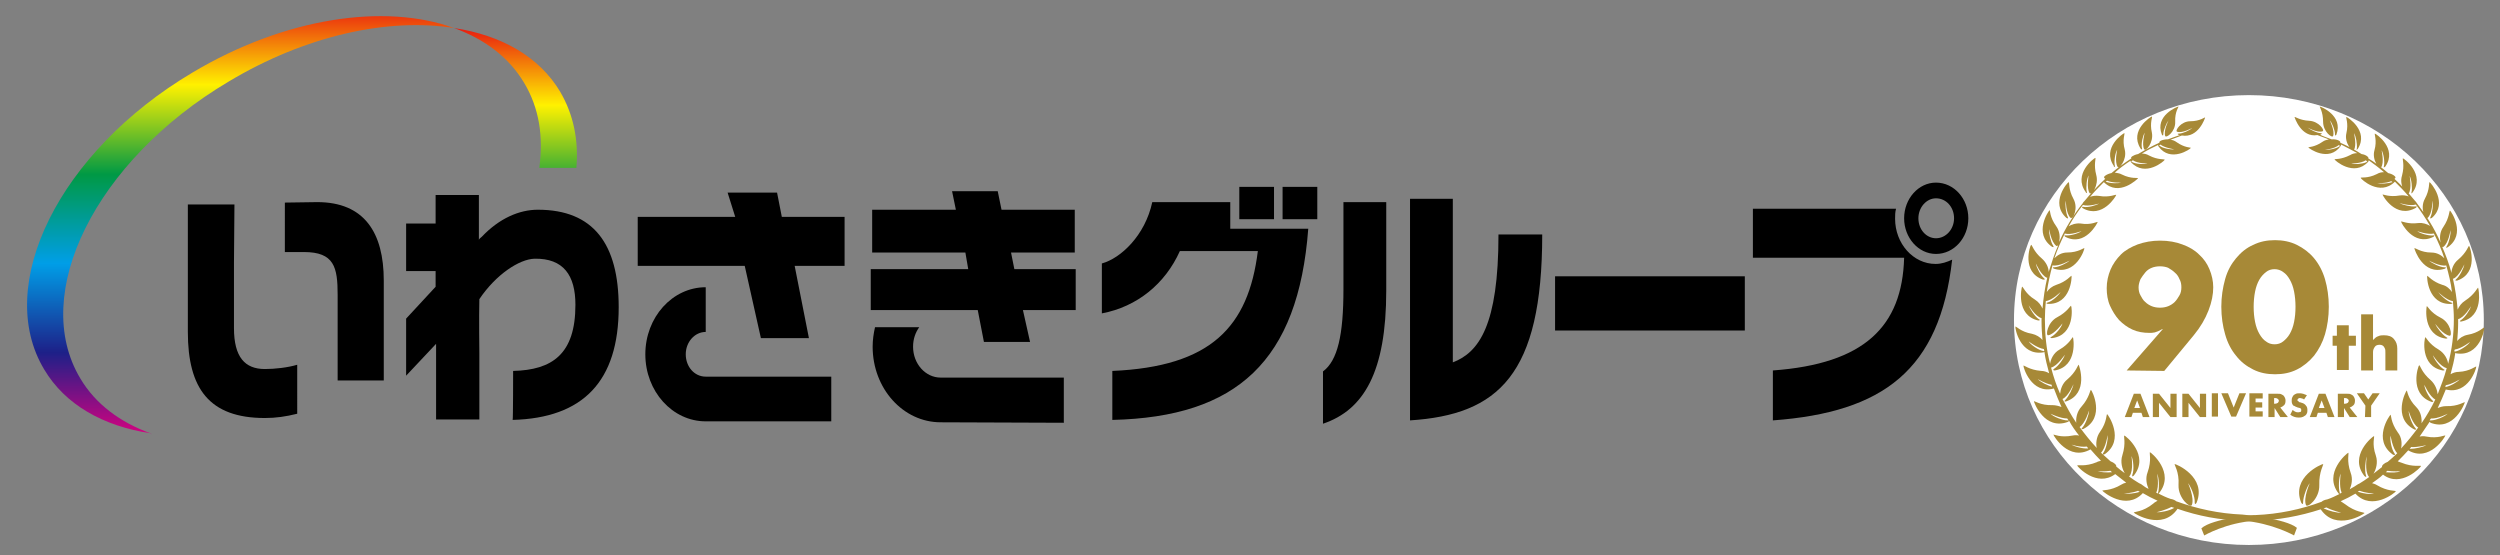 <?xml version="1.0" encoding="utf-8"?>
<!-- Generator: Adobe Illustrator 24.3.0, SVG Export Plug-In . SVG Version: 6.00 Build 0)  -->
<svg version="1.1" id="レイヤー_1" xmlns="http://www.w3.org/2000/svg" xmlns:xlink="http://www.w3.org/1999/xlink" x="0px"
	 y="0px" viewBox="0 0 525.7 116.7" style="enable-background:new 0 0 525.7 116.7;" xml:space="preserve">
<rect x="0" y="0" width="525.7" height="116.7" fill="#808080" stroke="none"/>
<style type="text/css">
	.st0{clip-path:url(#SVGID_2_);fill:url(#SVGID_3_);}
	.st1{clip-path:url(#SVGID_5_);fill:url(#SVGID_6_);}
	.st2{fill:#FFFFFF;}
	.st3{fill:#A78937;}
</style>
<g>
	<g>
		<g>
			<g>
				<g>
					<defs>
						<path id="SVGID_1_" d="M48,17.2C64.3,7.4,81.7,3.7,95.5,5.9c-14.6-5.3-35.7-2.2-55.1,9.4C12.5,31.9-1.4,59.9,9.3,77.7
							c4.4,7.4,12.4,11.9,22.3,13.4c-6.3-2.3-11.5-6.1-14.7-11.5C6.2,61.8,20.1,33.8,48,17.2z"/>
					</defs>
					<clipPath id="SVGID_2_">
						<use xlink:href="#SVGID_1_"  style="overflow:visible;"/>
					</clipPath>
					
						<linearGradient id="SVGID_3_" gradientUnits="userSpaceOnUse" x1="-1038.492" y1="1569.963" x2="-1032.732" y2="1569.963" gradientTransform="matrix(0 16.289 16.289 0 -25526.391 16915.078)">
						<stop  offset="0" style="stop-color:#E60012"/>
						<stop  offset="0.2" style="stop-color:#FFF100"/>
						<stop  offset="0.4" style="stop-color:#009944"/>
						<stop  offset="0.6" style="stop-color:#009EE7"/>
						<stop  offset="0.8" style="stop-color:#1D2088"/>
						<stop  offset="1" style="stop-color:#E4007F"/>
					</linearGradient>
					<rect x="-1.4" y="0.6" class="st0" width="96.9" height="90.6"/>
				</g>
			</g>
		</g>
		<g>
			<g>
				<g>
					<defs>
						<path id="SVGID_4_" d="M117.8,19.3c-4.4-7.4-12.4-11.9-22.3-13.4c6.3,2.3,11.5,6.1,14.7,11.5c3.2,5.3,4.1,11.4,3.2,17.9h7.8
							C121.7,29.5,120.6,24.1,117.8,19.3z M31.9,91.3L31.9,91.3c-0.1-0.1-0.2-0.1-0.4-0.1C31.6,91.2,31.8,91.3,31.9,91.3z"/>
					</defs>
					<clipPath id="SVGID_5_">
						<use xlink:href="#SVGID_4_"  style="overflow:visible;"/>
					</clipPath>
					
						<linearGradient id="SVGID_6_" gradientUnits="userSpaceOnUse" x1="-1035.835" y1="1572.689" x2="-1030.075" y2="1572.689" gradientTransform="matrix(0 15.846 15.846 0 -24843.762 16417.822)">
						<stop  offset="0" style="stop-color:#E60012"/>
						<stop  offset="0.2" style="stop-color:#FFF100"/>
						<stop  offset="0.4" style="stop-color:#009944"/>
						<stop  offset="0.6" style="stop-color:#009EE7"/>
						<stop  offset="0.8" style="stop-color:#1D2088"/>
						<stop  offset="1" style="stop-color:#E4007F"/>
					</linearGradient>
					<rect x="31.5" y="5.9" class="st1" width="90.2" height="85.4"/>
				</g>
			</g>
		</g>
		<path d="M66.7,42.5c9.9,0,14,6.4,14,16.5v21h-9.7V62c0-5.8-0.7-9-7.1-9h-4V42.6L66.7,42.5z M49.2,55.2v13.8c0,6.1,2.3,8.6,6.5,8.6
			c2.1,0,4.8-0.3,6.8-0.9V87c-2.4,0.6-4.5,0.9-6.8,0.9c-11.7,0-16.2-6.2-16.2-18.1V54.9l0-11.9h9.8L49.2,55.2z"/>
		<path d="M107.9,78c8.2-0.2,13.1-3.5,13.1-13.9c0-6.2-2.5-9.8-8.6-9.7c-3.2,0.1-8.1,3.3-11.6,8.5c-0.1,3.7,0,11.4,0,11.4v13.9h-9.1
			V72.3L85.4,79v-12l6.2-6.7v-3.3h-6.2V47h6.2v-6h9.1c0,0,0,8.8,0,9.5c0-0.3,0.4-0.5,0.6-0.7c3.7-3.9,7.9-5.7,11.8-5.7
			c11.7,0,17,7.2,17,20.5c0,15.6-7.5,23.3-22.3,23.7C107.9,88.3,107.9,78,107.9,78z"/>
		<polygon points="160,71.1 156.6,55.9 134.1,55.9 134.1,45.6 154.6,45.6 153,40.5 163.4,40.5 164.4,45.6 177.6,45.6 177.6,55.9 
			167.1,55.9 170.1,71.1 		"/>
		<polygon points="210.6,44.1 226,44.1 226,53.1 212.6,53.1 213.3,56.6 226.2,56.6 226.2,65.2 215.1,65.2 216.6,71.9 206.9,71.9 
			205.6,65.2 183.1,65.2 183.1,56.6 203.6,56.6 203,53.1 183.4,53.1 183.4,44.1 201,44.1 200.2,40.2 209.8,40.2 		"/>
		<path d="M267.9,46.1h-7.3v-6.8h7.3V46.1z M277,46.1h-7.3v-6.8h7.3V46.1z M258.7,42.5v5.6h16.4c-2.1,27.8-15,39.6-41.2,40.2V78
			c20.7-0.9,28.6-9.2,30.6-25.2h-16.4c-3.1,6.9-9,11.7-16.4,13.1V55.4c4-1.1,9.1-5.9,10.6-12.9C242.2,42.5,258.7,42.5,258.7,42.5z"
			/>
		<path d="M305.5,41.8l0,34.4c5.5-2.1,9.6-7.8,9.6-26.9h9.2c0,29.5-9.2,37.9-27.8,39.1V41.8C296.4,41.8,305.5,41.8,305.5,41.8z
			 M278.2,78.1c3.1-2.3,4.3-7.7,4.3-17.3V42.5h9v18.6c0,17.1-4.7,25.1-13.3,28L278.2,78.1L278.2,78.1z"/>
		<rect x="327" y="58.1" width="39.9" height="11.4"/>
		<path d="M407.1,50.1c-2,0-3.7-1.8-3.7-4.2c0-2.3,1.7-4.2,3.7-4.2c2.1,0,3.8,1.8,3.8,4.2C410.9,48.2,409.2,50.1,407.1,50.1z
			 M407.1,53.4c3.8,0,6.8-3.4,6.8-7.5c0-4.1-3-7.5-6.8-7.5c-3.7,0-6.7,3.4-6.7,7.5C400.4,50,403.4,53.4,407.1,53.4z M368.6,54.2
			h31.8c-0.4,14.5-8.4,22.3-27.6,23.7v10.5c23.2-1.7,35.1-10.6,37.7-33.8c-1.1,0.5-2.2,0.9-3.5,0.9c-4.7,0-8.5-4.3-8.5-9.5
			c0-0.7,0-1.4,0.2-2.1h-30.1V54.2z"/>
		<path d="M197.8,79.4c-3.2,0-5.8-2.9-5.8-6.5c0-1.6,0.5-3,1.3-4.1H184c-0.3,1.3-0.5,2.7-0.5,4.1c0,8.8,6.4,15.9,14.3,15.9
			c0.4,0,25.9,0.1,25.9,0.1v-9.5C223.7,79.4,201,79.4,197.8,79.4z"/>
		<path d="M148.4,60.4c-7,0-12.7,6.3-12.7,14.1s5.7,14.1,12.7,14.1c7,0,26.4,0,26.4,0v-9.4c0,0-24.1,0-26.4,0
			c-2.4,0-4.2-2.1-4.2-4.7s1.9-4.7,4.2-4.7V60.4z"/>
	</g>
	<g>
		<ellipse class="st2" cx="472.9" cy="67.3" rx="49.4" ry="47.3"/>
		<g>
			<path class="st3" d="M471.5,108.2c-4.9-0.2-9.5-1.2-13.9-2.8c-0.2-0.2-0.6-0.4-1.2-0.5c-0.9-0.3-1.7-0.7-2.5-1.1
				c0.1-0.1,0.1-0.1,0.1-0.1c3.5-4.3-1.7-8.6-1.9-8.6c-0.2,0,0.4,1.7-0.5,4.2c-0.5,1.3-0.2,2.6,0.2,3.5c-0.5-0.2-0.9-0.5-1.3-0.8
				c-0.1-0.1-0.4-0.3-0.7-0.4c-0.7-0.4-1.4-0.9-2.1-1.4c0,0,0,0,0.1-0.1c0.9-1.2,0.4-4.2,0.4-4.2c0.4,0.8,0.6,2.9,0.2,3.9
				c-0.2,0.7,0.3,0.2,0.3,0.2c3.4-4.2-1.7-8.4-2-8.4c-0.2,0,0.4,1.6-0.4,4.1c-0.5,1.5,0,3,0.5,3.8c-0.6-0.4-1.2-0.9-1.8-1.4
				c0.1-0.3-0.4-0.8-1.2-1.1c-0.7-0.6-1.3-1.2-2-1.8c1-1,1.4-3.7,1.4-3.7c0.1,0.8-0.3,2.9-0.9,3.7c-0.4,0.6,0.3,0.3,0.3,0.3
				c4.3-3,0.7-8.3,0.5-8.4c-0.2-0.1,0,1.6-1.5,3.7c-0.8,1.1-0.9,2.5-0.7,3.4c-1.3-1.4-2.5-2.9-3.6-4.4c1.2-0.8,2-3.5,2-3.5
				c0,0.8-0.7,2.8-1.4,3.6c-0.5,0.5,0.2,0.3,0.2,0.3c4.7-2.4,1.8-8.1,1.6-8.2c-0.2-0.1-0.3,1.6-2,3.5c-1,1.1-1.2,2.5-1.1,3.4
				c-1.1-1.6-2-3.3-2.9-5c1.3-0.6,2.3-3.1,2.3-3.1c-0.1,0.8-1,2.6-1.7,3.3c-0.5,0.5,0.2,0.3,0.2,0.3c4.8-1.7,2.7-7.6,2.6-7.7
				c-0.1-0.1-0.5,1.5-2.4,3.1c-1,0.8-1.4,2-1.5,3c-0.8-1.8-1.4-3.6-1.9-5.5c0,0,0,0,0,0c1.3-0.3,2.9-2.7,2.9-2.7
				c-0.2,0.8-1.4,2.4-2.2,2.9c-0.6,0.4,0.1,0.4,0.1,0.4c4.9-0.9,3.9-6.9,3.8-7c-0.1-0.1-0.7,1.4-2.8,2.6c-1.3,0.7-1.9,2.1-2,3
				c-0.8-3-1.1-6.2-1.1-9.4c0-1.3,0.1-2.6,0.2-3.8c1.3-0.1,3.1-1.9,3.1-1.9c-0.4,0.7-1.8,2-2.7,2.2c-0.6,0.2,0,0.3,0,0.3
				c4.9,0.2,5.1-5.7,5-5.9c-0.1-0.1-1,1.2-3.2,1.9c-0.9,0.3-1.6,0.9-2,1.5c0.3-1.9,0.7-3.8,1.2-5.6c1.3,0.3,3.6-1,3.6-1
				c-0.5,0.5-2.3,1.4-3.2,1.4c-0.7,0-0.1,0.3-0.1,0.3c4.6,1.5,6.5-4.1,6.4-4.3c0-0.2-1.2,0.9-3.6,0.9c-1.2,0-2.1,0.6-2.7,1.2
				c0.6-1.8,1.4-3.6,2.2-5.2c1.2,0.4,3.5-0.5,3.5-0.5c-0.6,0.5-2.4,1-3.3,0.9c-0.6-0.1-0.1,0.3-0.1,0.3c4.2,2.2,6.8-3,6.8-3.1
				c0-0.2-1.3,0.7-3.6,0.3c-1-0.1-1.9,0.2-2.5,0.6c0.9-1.6,1.9-3.1,3-4.5c1.2,0.4,3.4-0.3,3.4-0.3c-0.6,0.4-2.4,0.9-3.3,0.7
				c-0.6-0.1-0.1,0.3-0.1,0.3c4.1,2.3,7-2.6,7-2.8c0-0.2-1.4,0.6-3.6,0.2c-0.7-0.1-1.4,0-1.9,0.2c0.9-1.1,1.9-2.1,2.9-3.1
				c3.2,3.2,7.1-0.7,7.2-0.8c0-0.2-1.4,0.2-3.4-0.8c-0.5-0.3-1.1-0.3-1.5-0.4c1-0.9,2.1-1.7,3.3-2.5c0,0.1,0.1,0.3,0.1,0.3
				c3,3.3,7.1-0.3,7.1-0.5c0-0.2-1.4,0.1-3.3-0.9c-0.5-0.3-1-0.4-1.5-0.4c1.1-0.7,2.3-1.3,3.4-1.8c0,0.1,0.1,0.3,0.1,0.3
				c2.5,3.5,6.8,0.5,6.8,0.3c0-0.1-1.3,0-3-1.2c-0.4-0.3-0.9-0.5-1.3-0.5c0.8-0.3,1.6-0.6,2.4-0.9c3.5,0.6,4.9-3.7,4.9-3.8
				c0-0.1-1.1,0.8-3.1,0.8c-2,0-3.3,2-2.8,2.2c1.1,0.4,3.2-0.8,3.2-0.8c-0.5,0.5-2,1.2-2.8,1.2c-0.6,0,0,0.3,0,0.3
				c0.1,0,0.1,0,0.2,0c-0.9,0.3-1.7,0.6-2.5,0.9c-1.1,0-2,0.4-1.8,0.7c0,0,0,0,0,0c-1.5,0.7-3,1.5-4.5,2.4c-1,0.2-1.7,0.7-1.4,0.9
				l0,0c-1.5,1-2.9,2-4.2,3.1c-1,0.2-1.8,0.8-1.5,1c0,0.1,0.1,0.1,0.2,0.2c-1.5,1.4-3,3-4.3,4.6c-0.2,0.2-0.4,0.4-0.4,0.5
				c-2,2.5-3.7,5.3-5,8.2c0.2-0.9,0.2-2.2-0.6-3.3c-1.4-1.9-1.3-3.5-1.4-3.4c-0.2,0.1-3.5,4.9,0.5,7.7c0,0,0.6,0.3,0.2-0.3
				c-0.5-0.8-0.9-2.7-0.8-3.4c0,0,0.4,2.7,1.5,3.5c0.1,0.1,0.2,0,0.4-0.1c-0.8,1.8-1.4,3.7-2,5.6c0-0.9-0.5-2-1.4-2.8
				c-1.8-1.5-2.1-3-2.3-2.9c-0.2,0.1-2.1,5.7,2.5,7.3c0,0,0.7,0.1,0.2-0.3c-0.7-0.6-1.6-2.3-1.7-3.1c0,0,1.1,2.5,2.3,3
				c0,0,0.1,0,0.1,0c-0.5,2.1-0.8,4.3-1,6.5c-0.3-0.7-0.8-1.4-1.6-1.9c-2-1.2-2.5-2.8-2.7-2.7c-0.1,0.1-1.4,6,3.4,7.1
				c0,0,0.7,0,0.1-0.3c-0.8-0.5-1.9-2.2-2.1-2.9c0,0,1.4,2.4,2.7,2.7c0,0.3,0,0.5,0,0.8c0,1.3,0.1,2.5,0.2,3.8
				c-0.5-0.6-1.3-1.1-2.2-1.3c-2.4-0.4-3.4-1.7-3.5-1.5c-0.1,0.2,0.9,6.2,5.9,5.4c0,0,0.1,0,0.2-0.1c0.2,1.5,0.6,3,1,4.5
				c-0.5-0.3-1.1-0.5-1.7-0.5c-2.5-0.2-3.7-1.3-3.7-1.1c-0.1,0.2,1.6,6.1,6.4,4.8c0.5,1.3,1,2.6,1.6,3.9c-0.5-0.2-1.2-0.4-1.9-0.4
				c-2.5,0.1-3.9-1-3.9-0.8c0,0.2,2.2,6.2,7.2,4.3c0,0,0.1-0.1,0.2-0.2c0.6,1.1,1.3,2.1,2.1,3.1c-0.4-0.1-0.9-0.1-1.4,0
				c-2.5,0.5-4-0.3-4-0.2c0,0.2,3.2,5.7,7.8,3.1c0.7,0.8,1.4,1.6,2.2,2.4c-0.3,0.1-0.6,0.1-0.9,0.3c-2.4,1-4.1,0.5-4.1,0.7
				c0,0.2,4.1,4.7,8,1.8c0.8,0.6,1.5,1.2,2.3,1.8c-0.4,0.1-0.7,0.2-1,0.4c-2.3,1.4-4.1,1.1-4,1.3c0.1,0.2,5,4.3,8.5,0.5
				c1,0.6,2,1.1,3.1,1.6c-0.3,0.2-0.6,0.3-0.9,0.6c-2.2,1.8-4.1,1.7-4.1,1.9c0.1,0.2,6,3.9,9.2-0.8c4.3,1.5,8.9,2.4,13.8,2.5
				c6.1,0.5,10.7,3.1,10.7,3.1l0.6-1.6C480.6,109,471.5,108.2,471.5,108.2z M454.3,30.4c0.9,0.7,2.9,1,2.9,1c-0.7,0.1-2.4-0.2-3-0.7
				c-0.1-0.1-0.2-0.1-0.2-0.1C454,30.6,454.1,30.5,454.3,30.4z M448.5,33.7c1,0.7,3.1,0.7,3.1,0.7c-0.7,0.2-2.5,0.1-3.2-0.3
				c-0.1,0-0.2-0.1-0.2-0.1C448.2,33.9,448.3,33.8,448.5,33.7z M443.1,38c1.1,0.5,2.9,0.4,2.9,0.4c-0.6,0.2-2.3,0.2-3.2-0.2
				C442.9,38.1,443,38,443.1,38z M429.6,73.8c-1-0.2-2.6-1.3-3-2c0,0,1.8,1.4,3.2,1.6c0,0.2,0,0.3,0.1,0.4
				C429.7,73.9,429.6,73.8,429.6,73.8z M428.5,79.7c0,0,1.6,1,2.9,1.2c0,0.1,0.1,0.3,0.1,0.4C430.6,81.1,429,80.3,428.5,79.7z
				 M434.7,88.4c-1,0-3-0.8-3.5-1.4c0,0,2,1,3.5,1c0.1,0.2,0.2,0.3,0.3,0.4C434.8,88.4,434.8,88.4,434.7,88.4z M435.6,93.5
				c0,0,1.8,0.6,3.2,0.4c0.1,0.1,0.2,0.2,0.3,0.4C438,94.4,436.2,93.9,435.6,93.5z M441.1,99.1c0,0,1.4,0.1,2.7-0.1
				c0.1,0.1,0.2,0.2,0.3,0.3C443,99.4,441.7,99.3,441.1,99.1z M446.6,103.8c0,0,1.7-0.1,3-0.6c0.1,0.1,0.2,0.2,0.4,0.2
				C448.9,103.8,447.3,103.9,446.6,103.8z M453.4,103.6c0.7-1.4,0.2-4,0.2-4c0.4,0.8,0.5,3,0.2,4c0,0.1,0,0.2,0,0.2
				C453.6,103.7,453.5,103.6,453.4,103.6z M453.5,107.7c0,0,1.8-0.4,3.1-1.1c0.2,0.1,0.4,0.1,0.6,0.2
				C456.2,107.4,454.3,107.8,453.5,107.7z M461.9,105.7c2.2-5.4-4.4-8.2-4.6-8.1c-0.2,0,1,1.6,0.8,4.4c-0.1,2.8,2.5,4.9,2.8,4.2
				c0.6-1.5-0.8-4.6-0.8-4.6c0.6,0.7,1.5,2.9,1.4,4C461.5,106.4,461.9,105.7,461.9,105.7z M431.4,70.8c-0.6,0.3,0.1,0.3,0.1,0.3
				c4.9-0.6,4.2-6.6,4-6.8c-0.1-0.1-0.8,1.3-2.9,2.4c-2.1,1.1-2.5,3.9-1.9,3.8c1.3-0.2,3-2.5,3-2.5
				C433.5,68.8,432.3,70.3,431.4,70.8z M434.5,45.8c0,0,0.6,0.4,0.3-0.2c-0.4-0.8-0.6-2.7-0.4-3.4c0,0,0,2.7,1,3.6
				c0.5,0.4,1.7-2,0.6-4c-1.1-2-0.8-3.5-1-3.5C434.8,38.3,431,42.6,434.5,45.8z M438.8,40.3c-0.2-0.9,0-2.8,0.4-3.4
				c0,0-0.5,2.6,0.2,3.7c0.4,0.5,2-1.6,1.4-3.8s0-3.6-0.2-3.6c-0.2,0-4.8,3.4-2,7.2C438.5,40.4,439,40.9,438.8,40.3z M444.7,34.8
				c-0.2-0.9,0.1-2.7,0.5-3.3c0,0-0.6,2.5,0.1,3.6c0.3,0.5,2-1.5,1.5-3.6c-0.6-2.1,0.1-3.5-0.1-3.5c-0.2,0-4.8,3.1-2.2,6.9
				C444.4,35,444.8,35.4,444.7,34.8z M450.4,31.1c-0.2-0.9,0.2-2.6,0.6-3.2c0,0-0.7,2.5-0.1,3.5c0.3,0.5,2-1.4,1.6-3.5
				c-0.5-2.1,0.2-3.4,0-3.4c-0.2,0-4.8,2.9-2.4,6.7C450.1,31.3,450.6,31.7,450.4,31.1z M454.9,28.2c0-0.8,0.7-2.4,1.1-2.9
				c0,0-1.1,2.2-0.7,3.3c0.2,0.5,2.2-0.9,2.1-3c-0.1-2.1,0.8-3.2,0.7-3.2c-0.2,0-5.1,1.9-3.5,5.9C454.6,28.3,454.9,28.8,454.9,28.2z
				"/>
			<path class="st3" d="M462.9,111.1l0.6,1.5c0,0,4.6-2.7,10.7-3.1c4.8-0.1,9.5-1,13.8-2.4c3.2,4.7,9.1,1,9.2,0.8
				c0.1-0.2-1.8-0.1-4.1-1.9c-0.3-0.2-0.6-0.4-0.9-0.6c1.1-0.5,2.1-1,3.1-1.6c3.5,3.8,8.5-0.3,8.5-0.5c0-0.2-1.7,0.1-4-1.3
				c-0.3-0.2-0.7-0.3-1-0.4c0.8-0.6,1.6-1.1,2.3-1.8c3.8,2.9,8-1.6,8-1.8c0-0.2-1.7,0.3-4.1-0.7c-0.3-0.1-0.6-0.2-0.8-0.3
				c0.8-0.8,1.5-1.5,2.2-2.3c4.5,2.6,7.8-2.9,7.8-3.1c0-0.2-1.5,0.7-4,0.2c-0.5-0.1-0.9-0.1-1.4,0c0.7-1,1.4-2.1,2.1-3.1
				c0.1,0.1,0.2,0.2,0.2,0.2c4.9,1.9,7.2-4.1,7.2-4.3c0-0.2-1.4,0.9-3.9,0.8c-0.7,0-1.3,0.2-1.8,0.4c0.6-1.3,1.2-2.6,1.7-3.9
				c4.8,1.2,6.5-4.6,6.4-4.8c0-0.2-1.3,1-3.7,1.1c-0.6,0-1.2,0.2-1.7,0.5c0.4-1.5,0.8-3,1-4.5c0.1,0.1,0.2,0.1,0.2,0.1
				c5,0.8,6-5.2,5.9-5.4c-0.1-0.2-1.1,1.1-3.5,1.5c-1,0.2-1.7,0.7-2.2,1.3c0.1-1.2,0.2-2.5,0.2-3.8c0-0.3,0-0.5,0-0.8
				c1.3-0.3,2.7-2.7,2.7-2.7c-0.2,0.8-1.3,2.4-2.1,2.9c-0.6,0.4,0.1,0.3,0.1,0.3c4.8-1,3.6-6.9,3.5-7.1c-0.1-0.1-0.7,1.4-2.7,2.7
				c-0.8,0.5-1.3,1.2-1.6,1.9c-0.2-2.2-0.5-4.4-1-6.5c0,0,0.1,0,0.1,0c1.2-0.5,2.3-3,2.3-3c-0.1,0.8-1,2.5-1.7,3.1
				c-0.5,0.4,0.2,0.3,0.2,0.3c4.6-1.6,2.7-7.2,2.5-7.3c-0.1-0.1-0.5,1.4-2.3,2.9c-1,0.8-1.4,2-1.4,2.8c-0.5-1.9-1.2-3.8-2-5.6
				c0.1,0.2,0.2,0.2,0.3,0.1c1.1-0.8,1.5-3.5,1.5-3.5c0.1,0.8-0.3,2.6-0.8,3.4c-0.4,0.5,0.2,0.2,0.2,0.2c4-2.8,0.7-7.6,0.5-7.7
				c-0.2-0.1-0.1,1.5-1.4,3.4c-0.8,1.1-0.8,2.4-0.6,3.3c-1.3-3-3-5.7-5-8.3c-0.1-0.2-0.2-0.3-0.4-0.5c-1.3-1.6-2.8-3.2-4.3-4.6
				c0.1,0,0.1-0.1,0.2-0.2c0.2-0.2-0.5-0.8-1.5-1c-1.3-1.1-2.7-2.2-4.2-3.1l0,0c0.2-0.2-0.5-0.8-1.4-0.9c-1.4-0.9-2.9-1.7-4.5-2.4
				c0,0,0,0,0,0c0.2-0.3-0.7-0.8-1.8-0.7c-0.8-0.3-1.7-0.6-2.5-1c0.1,0,0.1,0,0.2,0c0,0,0.5-0.3,0-0.3c-0.8,0-2.3-0.8-2.8-1.2
				c0,0,2.1,1.2,3.2,0.8c0.5-0.2-0.8-2.1-2.8-2.2s-3-0.9-3.1-0.8c0,0.1,1.4,4.4,4.8,3.8c0.8,0.3,1.6,0.6,2.4,0.9
				c-0.4,0.1-0.9,0.2-1.3,0.5c-1.7,1.2-3.1,1.1-3,1.2c0.1,0.2,4.3,3.2,6.8-0.3c0,0,0.1-0.2,0.1-0.3c1.2,0.6,2.3,1.2,3.4,1.8
				c-0.5,0-1,0.1-1.5,0.4c-1.9,1-3.3,0.8-3.3,0.9c0,0.2,4.1,3.8,7.1,0.5c0,0,0.1-0.2,0.1-0.3c1.1,0.8,2.2,1.6,3.2,2.5
				c-0.5,0-1,0.1-1.5,0.4c-2,1-3.4,0.6-3.4,0.8c0,0.2,4,4,7.2,0.8c1,1,2,2,2.9,3.1c-0.6-0.2-1.2-0.3-1.9-0.2
				c-2.2,0.4-3.6-0.3-3.6-0.2c0,0.2,2.8,5.2,7,2.8c0,0,0.5-0.4-0.1-0.3c-0.9,0.1-2.7-0.3-3.3-0.7c0,0,2.2,0.7,3.4,0.3
				c1.1,1.4,2.1,3,3,4.5c-0.7-0.4-1.5-0.7-2.5-0.6c-2.2,0.3-3.6-0.5-3.6-0.3c0,0.2,2.6,5.3,6.8,3.2c0,0,0.5-0.4-0.1-0.3
				c-0.9,0.1-2.7-0.4-3.3-0.9c0,0,2.2,0.8,3.5,0.5c0.9,1.7,1.6,3.4,2.2,5.2c-0.6-0.6-1.5-1.2-2.7-1.2c-2.3,0-3.5-1.1-3.6-0.9
				c0,0.2,1.8,5.8,6.4,4.3c0,0,0.6-0.3-0.1-0.3c-0.9,0-2.7-0.9-3.2-1.4c0,0,2.3,1.3,3.6,1c0.5,1.8,1,3.7,1.2,5.6
				c-0.4-0.6-1.1-1.3-2-1.5c-2.2-0.7-3.1-2-3.2-1.9c-0.1,0.2,0.1,6.1,5,5.9c0,0,0.7-0.1,0-0.3c-0.9-0.3-2.3-1.6-2.7-2.2
				c0,0,1.8,1.8,3.1,1.9c0.1,1.3,0.2,2.5,0.2,3.8c0,3.2-0.4,6.4-1.2,9.4c-0.1-0.9-0.7-2.2-2-3c-2.1-1.2-2.7-2.7-2.8-2.6
				c-0.2,0.2-1.2,6.1,3.7,7c0,0,0.7,0,0.1-0.3c-0.8-0.5-2-2.1-2.2-2.9c0,0,1.5,2.4,2.9,2.7c0,0,0,0,0,0c-0.5,1.9-1.2,3.7-1.9,5.5
				c-0.1-0.9-0.5-2.1-1.5-3c-1.9-1.6-2.2-3.2-2.4-3.1c-0.2,0.1-2.2,6,2.6,7.7c0,0,0.7,0.1,0.2-0.3c-0.8-0.7-1.7-2.5-1.7-3.3
				c0,0,1.1,2.5,2.3,3.1c-0.8,1.7-1.8,3.4-2.9,5c0.1-1-0.1-2.4-1.1-3.4c-1.8-1.8-1.9-3.5-2-3.5c-0.2,0.1-3.1,5.8,1.6,8.2
				c0,0,0.7,0.2,0.2-0.3c-0.7-0.8-1.4-2.7-1.4-3.6c0,0,0.8,2.8,2,3.5c-1.1,1.5-2.3,3-3.6,4.4c0.2-0.9,0.2-2.3-0.7-3.4
				c-1.5-2.1-1.4-3.8-1.5-3.7c-0.2,0.1-3.9,5.3,0.5,8.4c0,0,0.7,0.3,0.3-0.3c-0.6-0.8-1-2.9-0.8-3.7c0,0,0.4,2.7,1.4,3.7
				c-0.6,0.6-1.3,1.2-2,1.8c-0.8,0.3-1.3,0.8-1.2,1.1c-0.6,0.5-1.2,0.9-1.8,1.4c0.5-0.8,1-2.3,0.5-3.8c-0.9-2.5-0.2-4.1-0.4-4.1
				c-0.2,0-5.4,4.1-2,8.4c0,0,0.6,0.5,0.3-0.2c-0.3-1-0.1-3.2,0.2-3.9c0,0-0.5,3,0.4,4.2c0,0,0,0,0.1,0.1c-0.7,0.5-1.4,1-2.1,1.4
				c-0.3,0.1-0.5,0.3-0.7,0.4c-0.4,0.3-0.9,0.5-1.3,0.8c0.4-0.9,0.7-2.2,0.2-3.5c-0.9-2.5-0.3-4.2-0.5-4.2c-0.2,0-5.4,4.3-2,8.6
				c0,0,0.1,0.1,0.1,0.1c-0.8,0.4-1.6,0.8-2.5,1.1c-0.6,0.1-1,0.3-1.2,0.5c-4.3,1.6-9,2.6-13.9,2.8
				C474.3,108.2,465.2,109,462.9,111.1z M492.1,30.7c0,0-0.1,0-0.2,0.1c-0.7,0.5-2.4,0.8-3,0.7c0,0,2-0.2,2.9-1
				C491.8,30.5,491.9,30.6,492.1,30.7z M497.8,34c0,0-0.1,0-0.2,0.1c-0.8,0.4-2.6,0.5-3.2,0.3c0,0,2,0,3.1-0.7
				C497.6,33.8,497.7,33.9,497.8,34z M503.1,38.3c-0.9,0.3-2.5,0.4-3.2,0.2c0,0,1.8,0.1,2.9-0.4C502.9,38.1,503,38.2,503.1,38.3z
				 M516.1,73.9c0-0.2,0-0.3,0.1-0.4c1.4-0.2,3.2-1.6,3.2-1.6c-0.4,0.7-2.1,1.8-3,2C516.2,73.9,516.2,73.9,516.1,73.9z M514.2,81.4
				c0-0.1,0.1-0.3,0.1-0.4c1.3-0.2,2.9-1.2,2.9-1.2C516.8,80.3,515.3,81.2,514.2,81.4z M510.9,88.4c0.1-0.2,0.2-0.3,0.3-0.4
				c1.4,0.1,3.5-1,3.5-1c-0.6,0.6-2.5,1.4-3.5,1.4C511.1,88.4,511,88.4,510.9,88.4z M506.7,94.4c0.1-0.1,0.2-0.2,0.3-0.4
				c1.4,0.1,3.2-0.4,3.2-0.4C509.6,94,507.8,94.4,506.7,94.4z M501.7,99.3c0.1-0.1,0.2-0.2,0.3-0.3c1.3,0.2,2.7,0.1,2.7,0.1
				C504.2,99.4,502.8,99.4,501.7,99.3z M495.8,103.4c0.1-0.1,0.3-0.2,0.4-0.2c1.3,0.5,3,0.6,3,0.6
				C498.5,104,496.9,103.8,495.8,103.4z M492,103.8c0-0.1,0-0.1,0-0.2c-0.3-1-0.2-3.2,0.2-4c0,0-0.4,2.7,0.2,4
				C492.3,103.7,492.2,103.7,492,103.8z M488.6,106.9c0.2-0.1,0.4-0.1,0.6-0.2c1.3,0.7,3.1,1.1,3.1,1.1
				C491.5,107.9,489.6,107.4,488.6,106.9z M484.3,105.6c0-1.1,0.8-3.3,1.4-4c0,0-1.4,3.1-0.8,4.6c0.3,0.7,2.9-1.4,2.8-4.2
				c-0.1-2.8,1-4.4,0.8-4.4c-0.2-0.1-6.8,2.7-4.6,8.1C483.9,105.7,484.3,106.4,484.3,105.6z M512.1,68.1c0,0,1.6,2.3,3,2.5
				c0.6,0.1,0.3-2.7-1.9-3.8s-2.8-2.6-2.9-2.4c-0.1,0.2-0.9,6.1,4,6.8c0,0,0.7,0,0.1-0.3C513.6,70.4,512.3,68.8,512.1,68.1z
				 M510.9,38.3c-0.2,0,0.1,1.5-1,3.5s0.1,4.4,0.6,4c1-0.9,1-3.6,1-3.6c0.2,0.7,0,2.6-0.4,3.4c-0.3,0.6,0.3,0.2,0.3,0.2
				C514.9,42.7,511.1,38.4,510.9,38.3z M507.3,40.5c2.8-3.8-1.8-7.2-2-7.2c-0.2,0,0.4,1.4-0.2,3.6c-0.7,2.2,1,4.2,1.4,3.8
				c0.7-1.1,0.2-3.7,0.2-3.7c0.4,0.7,0.6,2.5,0.4,3.4C506.9,40.9,507.3,40.5,507.3,40.5z M501.6,35c2.6-3.8-2-6.9-2.2-6.9
				c-0.2,0,0.5,1.4-0.1,3.5c-0.6,2.1,1.1,4.1,1.4,3.6c0.7-1,0.1-3.6,0.1-3.6c0.4,0.6,0.7,2.4,0.5,3.3C501.1,35.5,501.6,35,501.6,35z
				 M495.8,31.3c2.4-3.8-2.2-6.7-2.4-6.7c-0.2,0,0.5,1.3,0,3.4s1.3,4,1.6,3.5c0.6-1,0-3.5,0-3.5c0.4,0.6,0.7,2.3,0.6,3.2
				C495.4,31.8,495.8,31.3,495.8,31.3z M491.3,28.3c1.5-4-3.3-5.9-3.5-5.9c-0.1,0,0.7,1.1,0.7,3.2s1.9,3.5,2.1,3
				c0.4-1.1-0.7-3.3-0.7-3.3c0.5,0.5,1.1,2.1,1.1,2.9C491,28.8,491.3,28.3,491.3,28.3z"/>
		</g>
		<g>
			<g>
				<g>
					<path class="st3" d="M447.2,77.9l7.6-8.7h-0.1c-0.7,0.4-1.2,0.6-1.6,0.7c-0.4,0.1-0.8,0.1-1.1,0.1c-1.3,0-2.5-0.2-3.6-0.7
						s-2-1.2-2.8-2c-0.8-0.9-1.4-1.9-1.9-3c-0.5-1.1-0.7-2.4-0.7-3.7c0-1.4,0.3-2.7,0.8-3.9s1.3-2.3,2.2-3.2s2.2-1.6,3.5-2.1
						c1.4-0.5,3-0.8,4.7-0.8c1.8,0,3.4,0.3,4.7,0.8c1.4,0.5,2.6,1.2,3.5,2.1c1,0.9,1.7,1.9,2.2,3.1c0.5,1.2,0.8,2.5,0.8,3.8
						c0,1.5-0.3,3.1-1,4.9c-0.7,1.8-1.7,3.5-3.1,5.2l-6.2,7.5L447.2,77.9L447.2,77.9L447.2,77.9z M458.7,60.4c0-0.6-0.1-1.2-0.4-1.7
						c-0.2-0.5-0.5-1-1-1.4c-0.4-0.4-0.9-0.7-1.4-1c-0.5-0.2-1.1-0.3-1.7-0.3c-0.6,0-1.2,0.1-1.7,0.3c-0.5,0.2-1,0.5-1.4,1
						s-0.7,0.9-1,1.4c-0.2,0.5-0.4,1.1-0.4,1.7s0.1,1.2,0.4,1.7s0.5,1,1,1.4c0.4,0.4,0.9,0.7,1.4,0.9c0.5,0.2,1.1,0.3,1.7,0.3
						s1.2-0.1,1.7-0.3c0.5-0.2,1-0.5,1.4-0.9c0.4-0.4,0.7-0.9,1-1.4C458.6,61.6,458.7,61,458.7,60.4z"/>
					<path class="st3" d="M467.1,64.5c0-2.1,0.3-4,0.8-5.8s1.3-3.2,2.3-4.4s2.2-2.2,3.6-2.8c1.4-0.7,2.9-1,4.6-1
						c1.6,0,3.2,0.3,4.6,1c1.4,0.7,2.6,1.6,3.6,2.8c1,1.2,1.8,2.7,2.3,4.4c0.5,1.7,0.8,3.7,0.8,5.8c0,2.1-0.3,4.1-0.8,5.8
						c-0.5,1.7-1.3,3.2-2.3,4.5c-1,1.2-2.2,2.2-3.6,2.9s-2.9,1-4.6,1c-1.7,0-3.2-0.3-4.6-1c-1.4-0.7-2.6-1.6-3.6-2.9
						c-1-1.2-1.8-2.7-2.3-4.5C467.4,68.6,467.1,66.6,467.1,64.5z M473.9,64.5c0,1.2,0.1,2.2,0.3,3.2c0.2,1,0.5,1.8,0.9,2.5
						c0.4,0.7,0.9,1.3,1.4,1.6c0.5,0.4,1.1,0.6,1.8,0.6c0.7,0,1.3-0.2,1.8-0.6c0.5-0.4,1-0.9,1.4-1.6c0.4-0.7,0.7-1.5,0.9-2.5
						s0.3-2,0.3-3.2c0-1.1-0.1-2.2-0.3-3.2c-0.2-1-0.5-1.8-0.9-2.5c-0.4-0.7-0.8-1.2-1.4-1.6c-0.5-0.4-1.2-0.6-1.8-0.6
						c-0.7,0-1.3,0.2-1.8,0.6c-0.5,0.4-1,0.9-1.4,1.6c-0.4,0.7-0.7,1.5-0.9,2.5S473.9,63.4,473.9,64.5z"/>
				</g>
				<g>
					<path class="st3" d="M493.9,72.7v5.1h-2.5v-5.1h-0.9v-2.1h0.9v-2.2h2.5v2.2h1.5v2.1L493.9,72.7L493.9,72.7z"/>
					<path class="st3" d="M496.5,66.1h2.5v5.4c0.4-0.4,0.7-0.7,1.1-0.8c0.4-0.2,0.8-0.2,1.2-0.2c0.9,0,1.6,0.2,2.1,0.8
						s0.7,1.2,0.7,2v4.6h-2.5v-3.7c0-0.4,0-0.7-0.1-0.9c-0.1-0.2-0.2-0.4-0.3-0.5c-0.2-0.2-0.5-0.3-0.8-0.3c-0.4,0-0.8,0.1-1,0.4
						c-0.2,0.3-0.4,0.6-0.4,1.1v3.9h-2.5L496.5,66.1L496.5,66.1z"/>
				</g>
			</g>
			<g>
				<g>
					<path class="st3" d="M450.3,86.8h-1.8l-0.3,0.9h-1.4l1.9-4.9h1.4l1.9,4.9h-1.4L450.3,86.8z M450,85.8l-0.6-1.6l-0.6,1.6H450z"
						/>
					<path class="st3" d="M452.7,87.7v-4.9h1.3l2.4,3v-3h1.3v4.9h-1.3l-2.4-3v3H452.7z"/>
					<path class="st3" d="M458.9,87.7v-4.9h1.3l2.4,3v-3h1.3v4.9h-1.3l-2.4-3v3H458.9z"/>
					<path class="st3" d="M466.4,82.7v4.9h-1.3v-4.9H466.4z"/>
					<path class="st3" d="M468.5,82.7l1.2,3l1.2-3h1.4l-2.1,4.9h-1l-2.1-4.9C467.1,82.7,468.5,82.7,468.5,82.7z"/>
					<path class="st3" d="M475.8,83.8h-1.5v0.8h1.4v1.1h-1.4v0.8h1.5v1.1H473v-4.9h2.8V83.8z"/>
					<path class="st3" d="M481.1,87.7h-1.6l-1.2-1.9v1.9H477v-4.9h2c0.3,0,0.5,0,0.7,0.1c0.2,0.1,0.4,0.2,0.5,0.3
						c0.1,0.1,0.2,0.3,0.3,0.5c0.1,0.2,0.1,0.4,0.1,0.6c0,0.4-0.1,0.7-0.3,0.9s-0.5,0.4-0.8,0.5L481.1,87.7z M478.2,84.9h0.2
						c0.2,0,0.5-0.1,0.6-0.2c0.1-0.1,0.2-0.3,0.2-0.4c0-0.2-0.1-0.3-0.2-0.4c-0.1-0.1-0.3-0.2-0.6-0.2h-0.2V84.9z"/>
					<path class="st3" d="M484.5,84c-0.1-0.1-0.3-0.2-0.4-0.2s-0.3-0.1-0.4-0.1c-0.2,0-0.3,0-0.4,0.1c-0.1,0.1-0.2,0.2-0.2,0.3
						c0,0.1,0,0.2,0.1,0.2s0.1,0.1,0.2,0.2s0.2,0.1,0.3,0.1c0.1,0,0.2,0.1,0.3,0.1c0.4,0.1,0.7,0.3,0.9,0.6c0.2,0.2,0.3,0.5,0.3,0.9
						c0,0.2,0,0.5-0.1,0.7c-0.1,0.2-0.2,0.4-0.4,0.5s-0.4,0.3-0.6,0.3c-0.2,0.1-0.5,0.1-0.8,0.1c-0.6,0-1.2-0.2-1.7-0.6l0.5-1
						c0.2,0.2,0.4,0.3,0.6,0.4s0.4,0.1,0.6,0.1c0.2,0,0.4-0.1,0.5-0.1c0.1-0.1,0.1-0.2,0.1-0.3c0-0.1,0-0.1,0-0.2s-0.1-0.1-0.1-0.2
						c-0.1-0.1-0.1-0.1-0.2-0.1c-0.1,0-0.2-0.1-0.4-0.1c-0.2-0.1-0.3-0.1-0.5-0.2s-0.3-0.2-0.4-0.2s-0.2-0.2-0.3-0.4
						c-0.1-0.2-0.1-0.4-0.1-0.6s0-0.5,0.1-0.7s0.2-0.4,0.3-0.5s0.3-0.2,0.5-0.3c0.2-0.1,0.5-0.1,0.7-0.1c0.2,0,0.5,0,0.8,0.1
						s0.5,0.2,0.8,0.3L484.5,84z"/>
					<path class="st3" d="M489.2,86.8h-1.8l-0.3,0.9h-1.4l1.9-4.9h1.4l1.9,4.9h-1.4L489.2,86.8z M488.8,85.8l-0.6-1.6l-0.6,1.6
						H488.8z"/>
					<path class="st3" d="M495.7,87.7h-1.6l-1.2-1.9v1.9h-1.3v-4.9h2c0.3,0,0.5,0,0.7,0.1c0.2,0.1,0.4,0.2,0.5,0.3
						c0.1,0.1,0.2,0.3,0.3,0.5c0.1,0.2,0.1,0.4,0.1,0.6c0,0.4-0.1,0.7-0.3,0.9s-0.5,0.4-0.8,0.5L495.7,87.7z M492.9,84.9h0.2
						c0.2,0,0.5-0.1,0.6-0.2c0.1-0.1,0.2-0.3,0.2-0.4c0-0.2-0.1-0.3-0.2-0.4c-0.1-0.1-0.3-0.2-0.6-0.2h-0.2V84.9z"/>
					<path class="st3" d="M497.4,85.3l-1.8-2.6h1.5l0.9,1.3l0.9-1.3h1.5l-1.8,2.6v2.4h-1.3L497.4,85.3L497.4,85.3z"/>
				</g>
			</g>
		</g>
	</g>
</g>
</svg>
